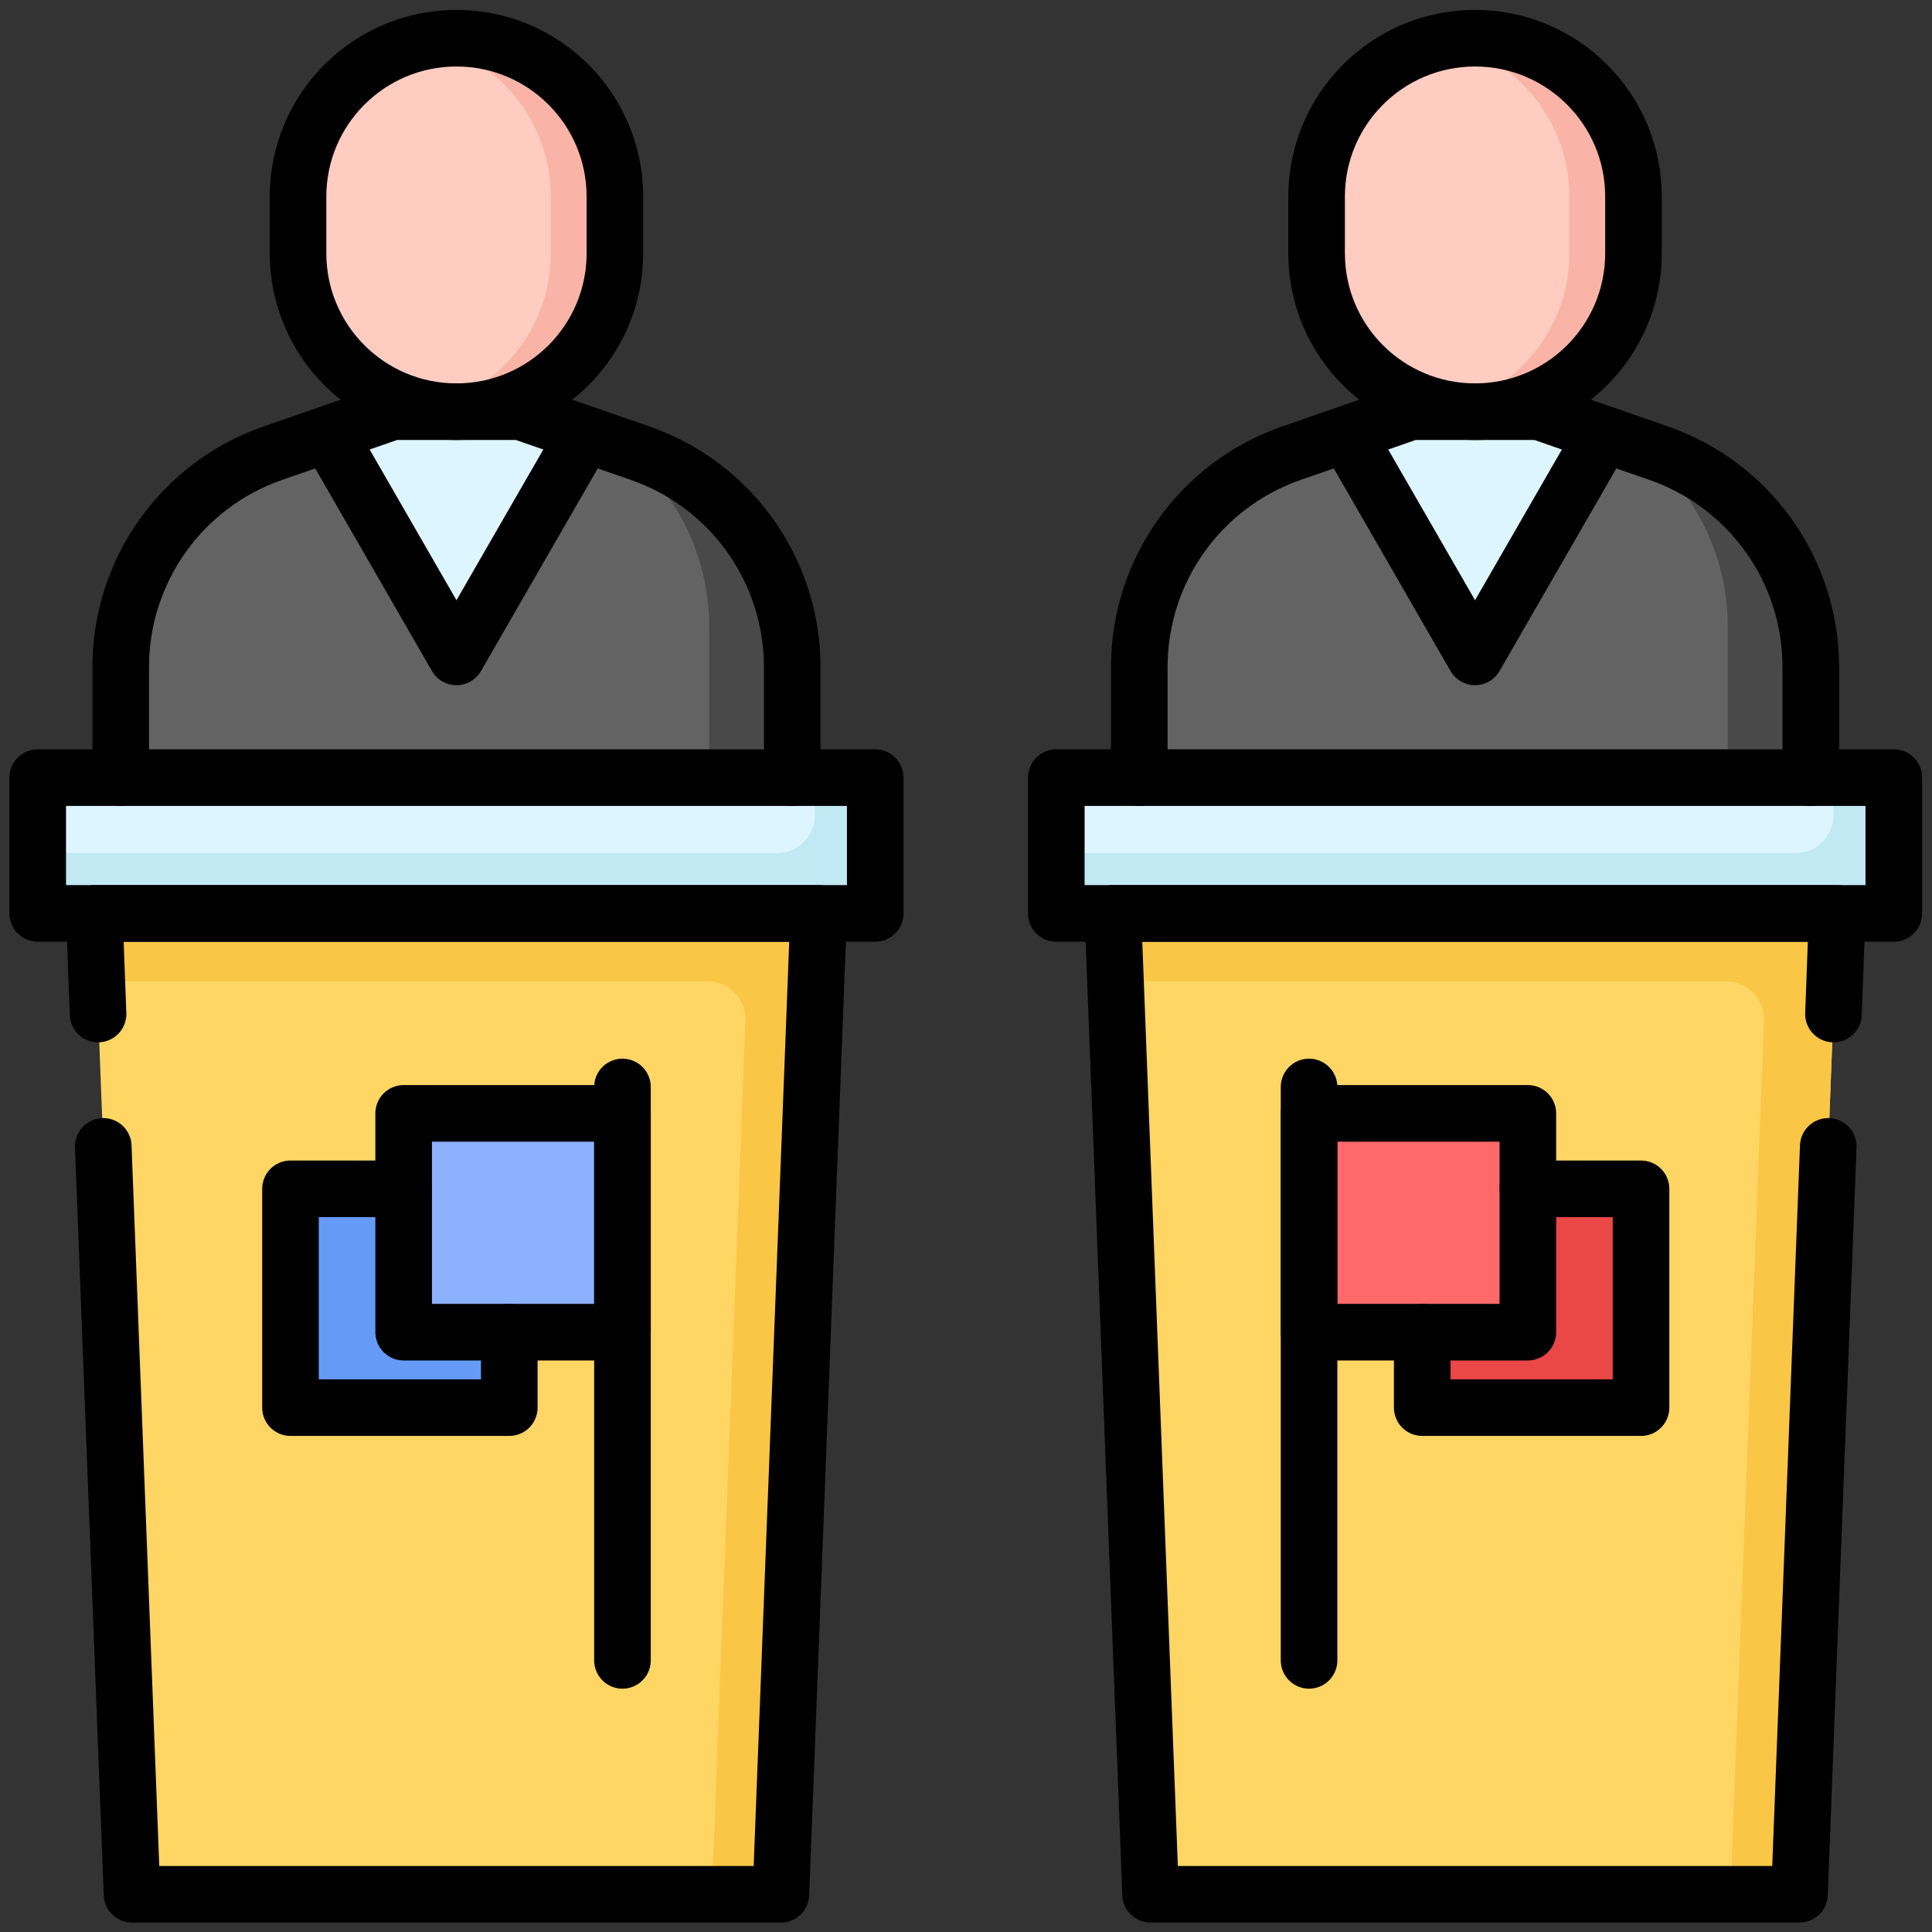 <?xml version="1.0" encoding="UTF-8"?> <svg xmlns="http://www.w3.org/2000/svg" xmlns:xlink="http://www.w3.org/1999/xlink" xmlns:svgjs="http://svgjs.com/svgjs" version="1.1" width="512" height="512" x="0" y="0" viewBox="0 0 682.667 682.667" style="enable-background:new 0 0 512 512" xml:space="preserve" class=""><rect x="0" y="0" width="682.667" height="682.667" fill="#333333" stroke="none"/><g><defs><clipPath id="a"><path d="M0 512h512V0H0Z" fill="#000000" data-original="#000000"></path></clipPath></defs><g clip-path="url(#a)" transform="matrix(1.333 0 0 -1.333 0 682.667)"><path d="m0 0-14.681 5.097V5l-34-59-34 59-.013.093L-97.361 0c-24.138-8.381-40.32-31.129-40.32-56.68V-86h178v29.32C40.319-31.129 24.138-8.381 0 0" style="fill-opacity:1;fill-rule:nonzero;stroke:none" transform="translate(169.68 392)" fill="#636363" data-original="#636363" class=""></path><path d="m0 0-5.607 1.947C9.179-9.181 18.319-26.798 18.319-46v-40h22v29.32C40.319-31.129 24.138-8.381 0 0" style="fill-opacity:1;fill-rule:nonzero;stroke:none" transform="translate(169.68 392)" fill="#494949" data-original="#494949" class=""></path><path d="m0 0 34-59L68 0v.097L51 6H17L-.013.093Z" style="fill-opacity:1;fill-rule:nonzero;stroke:none" transform="translate(87 397)" fill="#ddf5ff" data-original="#ddf5ff" class=""></path><path d="M232 270H10v36h222z" style="fill-opacity:1;fill-rule:nonzero;stroke:none" fill="#ddf5ff" data-original="#ddf5ff" class=""></path><path d="M0 0v-10c0-5.523-4.477-10-10-10h-196v-16H16V0Z" style="fill-opacity:1;fill-rule:nonzero;stroke:none" transform="translate(216 306)" fill="#c1e9f4" data-original="#c1e9f4" class=""></path><path d="M0 0h-172l-10 260H10Z" style="fill-opacity:1;fill-rule:nonzero;stroke:none" transform="translate(207 10)" fill="#ffd664" data-original="#ffd664" class=""></path><path d="m0 0 .692-18h161.916c5.674 0 10.211-4.715 9.993-10.384L163.692-260H182L192 0Z" style="fill-opacity:1;fill-rule:nonzero;stroke:none" transform="translate(25 270)" fill="#f9c646" data-original="#f9c646" class=""></path><path d="M0 0c0 23.196-18.804 42-42 42S-84 23.196-84 0v-15c0-23.196 18.804-42 42-42S0-38.196 0-15z" style="fill-opacity:1;fill-rule:nonzero;stroke:none" transform="translate(163 460)" fill="#feccc1" data-original="#feccc1" class=""></path><path d="M0 0c-2.912 0-5.755-.297-8.5-.861C10.621-4.792 25-21.716 25-42v-15c0-20.284-14.379-37.208-33.5-41.139A42.202 42.202 0 0 1 0-99c23.196 0 42 18.804 42 42v15C42-18.804 23.196 0 0 0" style="fill-opacity:1;fill-rule:nonzero;stroke:none" transform="translate(121 502)" fill="#f9b3a7" data-original="#f9b3a7"></path><path d="M135 197H77v-58h58z" style="fill-opacity:1;fill-rule:nonzero;stroke:none" fill="#669af7" data-original="#669af7"></path><path d="M165 217h-58v-58h58z" style="fill-opacity:1;fill-rule:nonzero;stroke:none" fill="#8db0ff" data-original="#8db0ff"></path><path d="m0 0-14.681 5.097V5l-34-59-34 59-.013.093L-97.361 0c-24.138-8.381-40.32-31.129-40.32-56.68V-86h178v29.32C40.319-31.129 24.138-8.381 0 0" style="fill-opacity:1;fill-rule:nonzero;stroke:none" transform="translate(439.68 392)" fill="#636363" data-original="#636363" class=""></path><path d="m0 0-5.607 1.947C9.179-9.181 18.319-26.798 18.319-46v-40h22v29.32C40.319-31.129 24.138-8.381 0 0" style="fill-opacity:1;fill-rule:nonzero;stroke:none" transform="translate(439.68 392)" fill="#494949" data-original="#494949" class=""></path><path d="m0 0 34-59L68 0v.097L51 6H17L-.013.093Z" style="fill-opacity:1;fill-rule:nonzero;stroke:none" transform="translate(357 397)" fill="#ddf5ff" data-original="#ddf5ff" class=""></path><path d="M502 270H280v36h222z" style="fill-opacity:1;fill-rule:nonzero;stroke:none" fill="#ddf5ff" data-original="#ddf5ff" class=""></path><path d="M0 0v-10c0-5.523-4.477-10-10-10h-196v-16H16V0Z" style="fill-opacity:1;fill-rule:nonzero;stroke:none" transform="translate(486 306)" fill="#c1e9f4" data-original="#c1e9f4" class=""></path><path d="M0 0h-172l-10 260H10Z" style="fill-opacity:1;fill-rule:nonzero;stroke:none" transform="translate(477 10)" fill="#ffd664" data-original="#ffd664" class=""></path><path d="m0 0 .692-18h161.916c5.674 0 10.211-4.715 9.993-10.384L163.692-260H182L192 0Z" style="fill-opacity:1;fill-rule:nonzero;stroke:none" transform="translate(295 270)" fill="#f9c646" data-original="#f9c646" class=""></path><path d="m0 0 .99 26.667h-192l10-260h172l7.625 198.25" style="stroke-width:15;stroke-linecap:round;stroke-linejoin:round;stroke-miterlimit:10;stroke-dasharray:none;stroke-opacity:1" transform="translate(486.01 243.333)" fill="none" stroke="#000000" stroke-width="15" stroke-linecap="round" stroke-linejoin="round" stroke-miterlimit="10" stroke-dasharray="none" stroke-opacity="" data-original="#000000" class=""></path><path d="M0 0c0 23.196-18.804 42-42 42S-84 23.196-84 0v-15c0-23.196 18.804-42 42-42S0-38.196 0-15z" style="fill-opacity:1;fill-rule:nonzero;stroke:none" transform="translate(433 460)" fill="#feccc1" data-original="#feccc1" class=""></path><path d="M0 0c-2.912 0-5.755-.297-8.5-.861C10.621-4.792 25-21.716 25-42v-15c0-20.284-14.379-37.208-33.5-41.139A42.202 42.202 0 0 1 0-99c23.196 0 42 18.804 42 42v15C42-18.804 23.196 0 0 0" style="fill-opacity:1;fill-rule:nonzero;stroke:none" transform="translate(391 502)" fill="#f9b3a7" data-original="#f9b3a7"></path><path d="M377 197h58v-58h-58z" style="fill-opacity:1;fill-rule:nonzero;stroke:none" fill="#ea4747" data-original="#ea4747"></path><path d="M347 217h58v-58h-58z" style="fill-opacity:1;fill-rule:nonzero;stroke:none" fill="#ff6969" data-original="#ff6969"></path><path d="M232 270H10v36h222z" style="stroke-width:15;stroke-linecap:round;stroke-linejoin:round;stroke-miterlimit:10;stroke-dasharray:none;stroke-opacity:1" fill="none" stroke="#000000" stroke-width="15" stroke-linecap="round" stroke-linejoin="round" stroke-miterlimit="10" stroke-dasharray="none" stroke-opacity="" data-original="#000000" class=""></path><path d="m0 0-.99 26.667h192l-10-260h-172L1.385-35.083" style="stroke-width:15;stroke-linecap:round;stroke-linejoin:round;stroke-miterlimit:10;stroke-dasharray:none;stroke-opacity:1" transform="translate(25.99 243.333)" fill="none" stroke="#000000" stroke-width="15" stroke-linecap="round" stroke-linejoin="round" stroke-miterlimit="10" stroke-dasharray="none" stroke-opacity="" data-original="#000000" class=""></path><path d="M0 0c0 23.196-18.804 42-42 42S-84 23.196-84 0v-15c0-23.196 18.804-42 42-42S0-38.196 0-15z" style="stroke-width:15;stroke-linecap:round;stroke-linejoin:round;stroke-miterlimit:10;stroke-dasharray:none;stroke-opacity:1" transform="translate(163 460)" fill="none" stroke="#000000" stroke-width="15" stroke-linecap="round" stroke-linejoin="round" stroke-miterlimit="10" stroke-dasharray="none" stroke-opacity="" data-original="#000000" class=""></path><path d="M0 0v29.319C0 54.871-16.182 77.619-40.319 86L-72 97h-34l-31.681-11C-161.818 77.619-178 54.871-178 29.319V0" style="stroke-width:15;stroke-linecap:round;stroke-linejoin:round;stroke-miterlimit:10;stroke-dasharray:none;stroke-opacity:1" transform="translate(210 306)" fill="none" stroke="#000000" stroke-width="15" stroke-linecap="round" stroke-linejoin="round" stroke-miterlimit="10" stroke-dasharray="none" stroke-opacity="" data-original="#000000" class=""></path><path d="m0 0-34-59-34 59" style="stroke-width:15;stroke-linecap:round;stroke-linejoin:round;stroke-miterlimit:10;stroke-dasharray:none;stroke-opacity:1" transform="translate(155 397)" fill="none" stroke="#000000" stroke-width="15" stroke-linecap="round" stroke-linejoin="round" stroke-miterlimit="10" stroke-dasharray="none" stroke-opacity="" data-original="#000000" class=""></path><path d="M0 0v-152" style="stroke-width:15;stroke-linecap:round;stroke-linejoin:round;stroke-miterlimit:10;stroke-dasharray:none;stroke-opacity:1" transform="translate(165 224)" fill="none" stroke="#000000" stroke-width="15" stroke-linecap="round" stroke-linejoin="round" stroke-miterlimit="10" stroke-dasharray="none" stroke-opacity="" data-original="#000000" class=""></path><path d="M0 0v-20h-58v58h30" style="stroke-width:15;stroke-linecap:round;stroke-linejoin:round;stroke-miterlimit:10;stroke-dasharray:none;stroke-opacity:1" transform="translate(135 159)" fill="none" stroke="#000000" stroke-width="15" stroke-linecap="round" stroke-linejoin="round" stroke-miterlimit="10" stroke-dasharray="none" stroke-opacity="" data-original="#000000" class=""></path><path d="M165 217h-58v-58h58zM502 270H280v36h222z" style="stroke-width:15;stroke-linecap:round;stroke-linejoin:round;stroke-miterlimit:10;stroke-dasharray:none;stroke-opacity:1" fill="none" stroke="#000000" stroke-width="15" stroke-linecap="round" stroke-linejoin="round" stroke-miterlimit="10" stroke-dasharray="none" stroke-opacity="" data-original="#000000" class=""></path><path d="M0 0c0 23.196-18.804 42-42 42S-84 23.196-84 0v-15c0-23.196 18.804-42 42-42S0-38.196 0-15z" style="stroke-width:15;stroke-linecap:round;stroke-linejoin:round;stroke-miterlimit:10;stroke-dasharray:none;stroke-opacity:1" transform="translate(433 460)" fill="none" stroke="#000000" stroke-width="15" stroke-linecap="round" stroke-linejoin="round" stroke-miterlimit="10" stroke-dasharray="none" stroke-opacity="" data-original="#000000" class=""></path><path d="M0 0v29.319C0 54.871-16.182 77.619-40.319 86L-72 97h-34l-31.681-11C-161.818 77.619-178 54.871-178 29.319V0" style="stroke-width:15;stroke-linecap:round;stroke-linejoin:round;stroke-miterlimit:10;stroke-dasharray:none;stroke-opacity:1" transform="translate(480 306)" fill="none" stroke="#000000" stroke-width="15" stroke-linecap="round" stroke-linejoin="round" stroke-miterlimit="10" stroke-dasharray="none" stroke-opacity="" data-original="#000000" class=""></path><path d="m0 0-34-59-34 59" style="stroke-width:15;stroke-linecap:round;stroke-linejoin:round;stroke-miterlimit:10;stroke-dasharray:none;stroke-opacity:1" transform="translate(425 397)" fill="none" stroke="#000000" stroke-width="15" stroke-linecap="round" stroke-linejoin="round" stroke-miterlimit="10" stroke-dasharray="none" stroke-opacity="" data-original="#000000" class=""></path><path d="M0 0v-152" style="stroke-width:15;stroke-linecap:round;stroke-linejoin:round;stroke-miterlimit:10;stroke-dasharray:none;stroke-opacity:1" transform="translate(347 224)" fill="none" stroke="#000000" stroke-width="15" stroke-linecap="round" stroke-linejoin="round" stroke-miterlimit="10" stroke-dasharray="none" stroke-opacity="" data-original="#000000" class=""></path><path d="M0 0h30v-58h-58v20" style="stroke-width:15;stroke-linecap:round;stroke-linejoin:round;stroke-miterlimit:10;stroke-dasharray:none;stroke-opacity:1" transform="translate(405 197)" fill="none" stroke="#000000" stroke-width="15" stroke-linecap="round" stroke-linejoin="round" stroke-miterlimit="10" stroke-dasharray="none" stroke-opacity="" data-original="#000000" class=""></path><path d="M347 217h58v-58h-58z" style="stroke-width:15;stroke-linecap:round;stroke-linejoin:round;stroke-miterlimit:10;stroke-dasharray:none;stroke-opacity:1" fill="none" stroke="#000000" stroke-width="15" stroke-linecap="round" stroke-linejoin="round" stroke-miterlimit="10" stroke-dasharray="none" stroke-opacity="" data-original="#000000" class=""></path></g></g></svg> 
